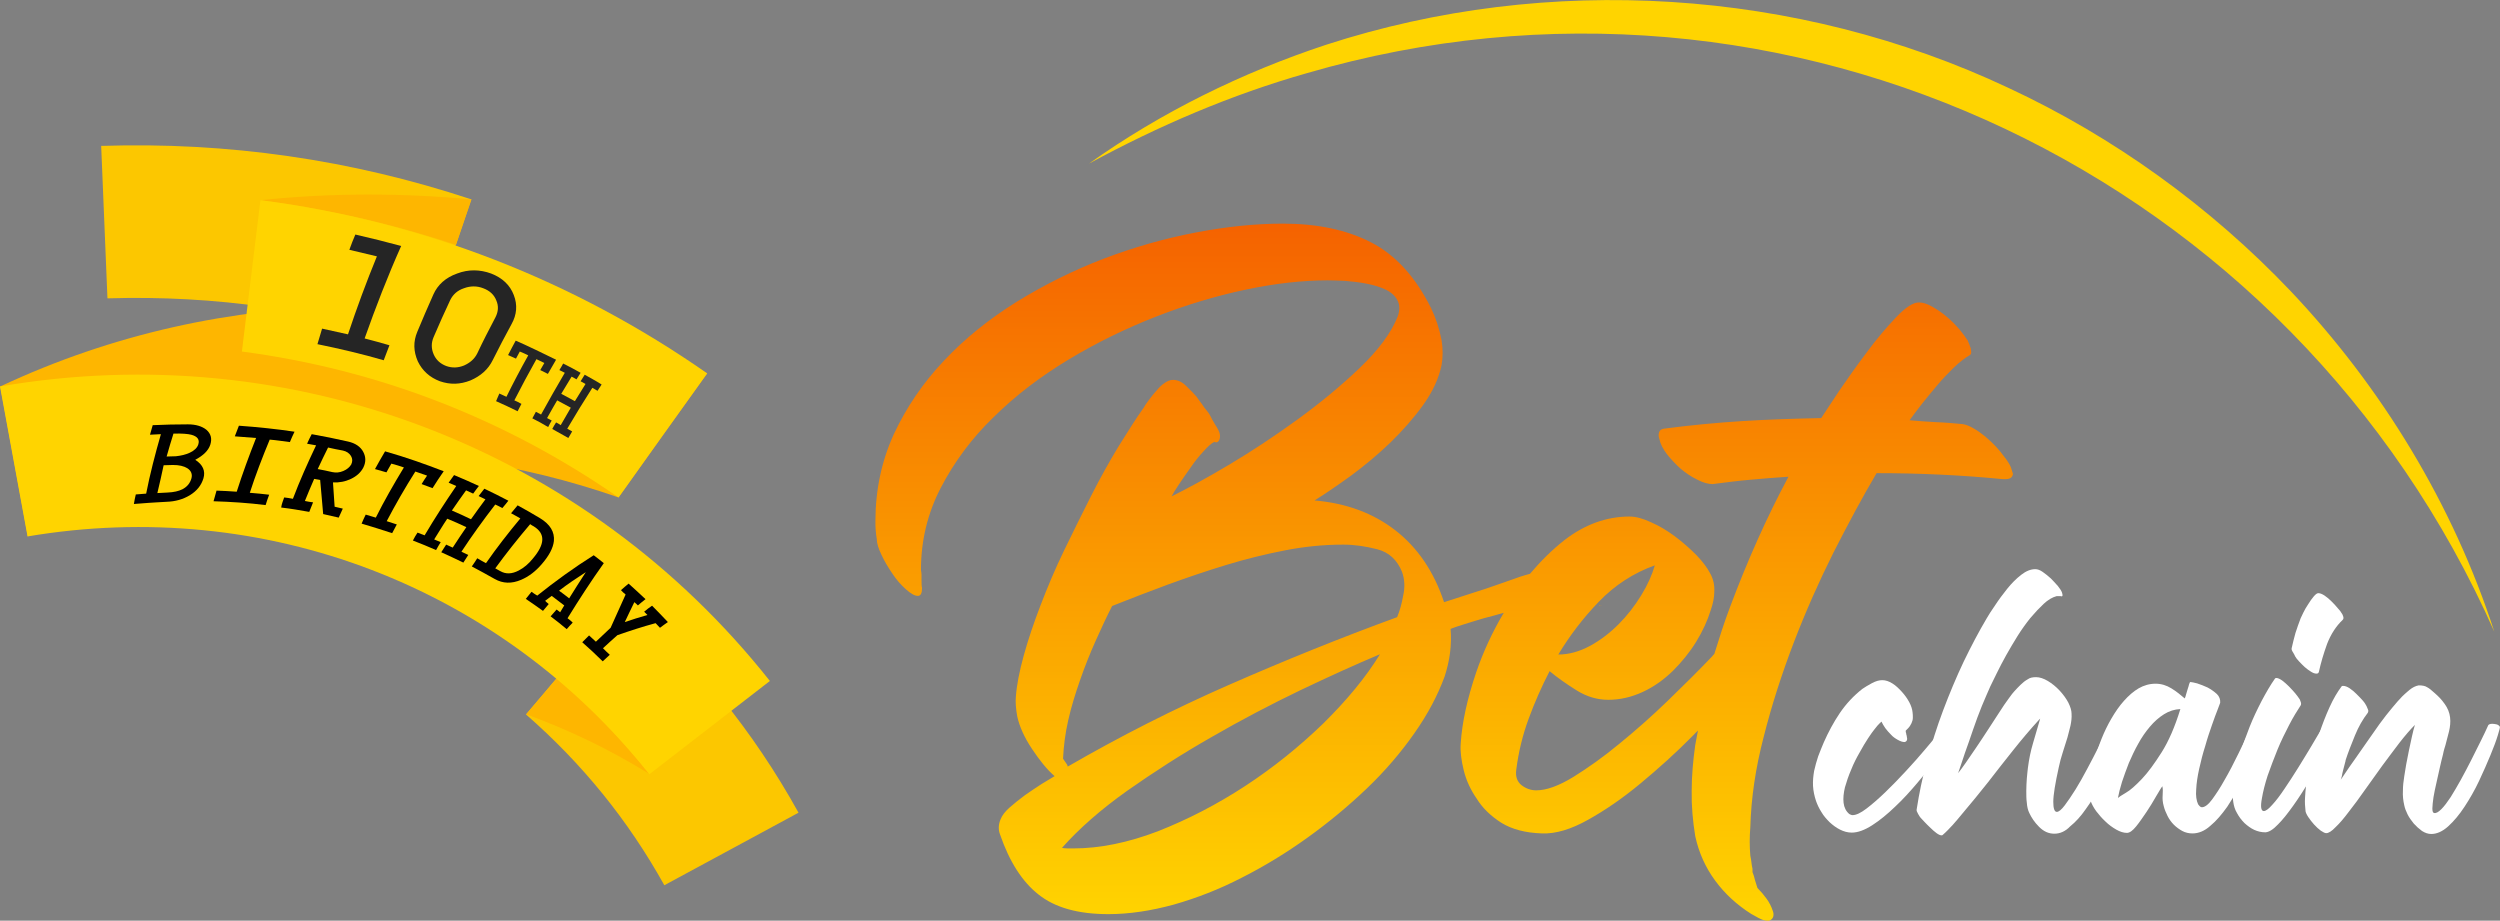 <?xml version="1.0" encoding="UTF-8"?>
<!-- Generator: Adobe Illustrator 28.1.0, SVG Export Plug-In . SVG Version: 6.00 Build 0)  -->
<svg version="1.1" id="Шар_1" xmlns="http://www.w3.org/2000/svg" xmlns:xlink="http://www.w3.org/1999/xlink" x="0px" y="0px" viewBox="0 0 916.7 337.6" style="enable-background:new 0 0 916.7 337.6;" xml:space="preserve">
<rect x="0" y="0" width="916.7" height="337.6" fill="#808080" stroke="none"/>
<style type="text/css">
	.st0{fill:#FFD400;}
	.st1{fill:url(#SVGID_1_);}
	.st2{fill:url(#SVGID_00000107566294628834123990000014782386896370328712_);}
	.st3{fill:#FFFFFF;}
	.st4{fill:#FEB600;}
	.st5{fill:#FCC700;}
	.st6{fill:#252525;}
</style>
<g>
	<path class="st0" d="M914.6,231.6C840.5,64.3,655.4-24.5,479.3,26.8c-27.8,7.9-54.4,19.3-80,33.2c26.4-18.8,56.1-33.4,87-43.6   C567.6-10,658.9-4.3,736.4,32.2c38.7,18,74.1,43.6,103.5,74.5C873.4,142.1,899.5,185,914.6,231.6L914.6,231.6z"/>
</g>
<g>
	
		<linearGradient id="SVGID_1_" gradientUnits="userSpaceOnUse" x1="586.8" y1="119.01" x2="586.8" y2="119.255" gradientTransform="matrix(1 0 0 -1 0 341.151)">
		<stop offset="0" style="stop-color:#FFD400"/>
		<stop offset="1" style="stop-color:#F56200"/>
	</linearGradient>
	<path class="st1" d="M586.7,222c-0.1-0.1-0.2-0.1-0.4-0.1c0.2,0.2,0.5,0.2,1,0.2C587,222.2,586.8,222.1,586.7,222z"/>
	
		<linearGradient id="SVGID_00000158710017560451427720000011210379052076210361_" gradientUnits="userSpaceOnUse" x1="529.55" y1="4.027" x2="529.55" y2="259.627" gradientTransform="matrix(1 0 0 -1 0 341.151)">
		<stop offset="0" style="stop-color:#FFD400"/>
		<stop offset="1" style="stop-color:#F56200"/>
	</linearGradient>
	<path style="fill:url(#SVGID_00000158710017560451427720000011210379052076210361_);" d="M736.8,170.2c-0.7-1.2-1.4-2.2-2.1-3   c-0.7-1-1.6-2.1-2.8-3.4s-2.5-2.5-3.9-3.7c-1.4-1.1-2.8-2.2-4.3-3c-1.5-0.9-2.8-1.4-4.1-1.6c-3.3-0.3-6.5-0.6-9.7-0.7   c-3.3-0.2-6.5-0.4-9.7-0.7c1.3-1.8,2.8-3.8,4.6-6.1c1.8-2.3,3.7-4.5,5.6-6.8c1.9-2.3,4-4.4,6.1-6.5c2.1-2,4.1-3.5,5.8-4.5   c0.3-0.2,0.5-0.5,0.5-1s-0.1-1-0.2-1.6c-0.2-0.6-0.4-1.1-0.6-1.6c-0.2-0.5-0.4-0.8-0.4-1c-0.7-1.1-1.7-2.5-3-4.1   c-1.4-1.6-2.9-3.2-4.6-4.6c-1.7-1.5-3.5-2.7-5.4-3.8s-3.5-1.6-5-1.6c-2.1,0-4.9,1.8-8.4,5.5s-7.1,7.9-10.7,12.8   c-3.7,4.9-7,9.6-10.1,14.1l-6.6,10c-9.7,0.2-19.4,0.5-28.9,1.1s-19.1,1.5-28.9,2.8c-1,0.2-1.5,0.7-1.7,1.5s-0.1,1.6,0.2,2.4   c0.3,1.6,1.2,3.4,2.7,5.4c1.5,1.9,3.2,3.7,5.1,5.4c1.9,1.6,4,3,6.1,4c2.1,1.1,4,1.6,5.6,1.6c4.7-0.6,9.3-1.2,13.9-1.6   c4.5-0.4,9.2-0.8,13.9-1.1c-8,14.9-15.1,30.9-21.4,47.7c-2.2,5.8-4,11.5-5.8,17.3c-0.3,0.3-0.6,0.6-0.9,1   c-4.8,5-10.2,10.4-16.1,16.1c-5.9,5.7-11.9,11-17.8,15.8c-5.9,4.9-11.6,8.9-16.9,12.2c-5.4,3.3-9.9,4.9-13.6,4.9   c-1.9,0-3.7-0.6-5.4-1.9c-1.6-1.3-2.3-3.2-1.9-5.8c0.8-6.3,2.3-12.5,4.5-18.5s4.8-11.9,7.7-17.5c2.9,2.4,6.3,4.8,10,7.1   c3.7,2.3,7.6,3.4,11.5,3.4c4.4,0,8.6-1,12.7-2.9c4.1-1.9,7.7-4.5,11-7.7c3.2-3.2,6.1-6.7,8.5-10.6s4.2-7.8,5.4-11.7   c0.8-2.3,1.3-4.6,1.3-6.9c0.1-2.4-0.4-4.6-1.6-6.7c-1-1.9-2.6-4.1-5-6.6c-2.4-2.4-5-4.7-7.8-6.8s-5.8-3.9-8.8-5.2   c-3-1.4-5.6-2.1-7.9-2.1c-8.4,0-16.4,2.9-23.8,8.6c-4.6,3.6-8.8,7.8-12.7,12.4c-1.2,0.3-2.4,0.7-3.7,1.1c-3.6,1.3-7.7,2.7-12.3,4.3   c-4.6,1.5-9.8,3.2-15.5,5c-3.7-11.2-9.7-20-17.8-26.3c-8.1-6.3-18-10-29.7-11c3.9-2.4,8.4-5.5,13.4-9.1c5-3.7,9.8-7.7,14.4-12.1   c4.5-4.4,8.6-9,12.1-13.9s5.7-9.7,6.7-14.6c0.5-2.9,0.5-5.9,0-9c-0.8-4.2-2.1-8.2-3.9-11.9c-5.7-11.4-13-19.4-21.9-24   S483.1,82,470.4,82c-10.1,0-20.8,1.1-32.2,3.3c-11.4,2.2-22.6,5.4-33.6,9.6c-11,4.2-21.6,9.5-31.7,15.7   c-10.1,6.3-19,13.4-26.7,21.6c-7.7,8.1-13.8,17.1-18.4,26.9c-4.5,9.8-6.8,20.5-6.8,32c0,1.1,0,2.2,0.1,3.3c0.1,1.1,0.2,2.2,0.4,3.3   c0,1.5,0.6,3.4,1.7,5.7c1.1,2.4,2.5,4.7,4,6.9c1.5,2.3,3.2,4.2,5,5.8c1.8,1.6,3.2,2.4,4.4,2.4c1,0,1.5-1,1.5-2.9   c-0.2-0.6-0.2-1.7-0.2-3.2c0-0.5,0-1,0-1.6s-0.1-1.2-0.2-1.8c0-10.7,2.4-20.8,7.3-30.2c4.9-9.4,11.3-18.1,19.4-25.9   c8-7.9,17.2-14.9,27.5-21.1c10.3-6.2,21-11.4,32-15.7s22-7.6,32.9-9.9c10.9-2.3,20.9-3.4,30-3.4c1.8,0,3.9,0.1,6.5,0.2   c2.5,0.2,5.1,0.5,7.7,1c2.6,0.5,5,1.2,7.1,2.2s3.6,2.4,4.4,4.1c0.8,1.6,0.8,3.6,0,5.8c-2.4,6-7.1,12.3-13.9,18.8   c-6.8,6.5-14.4,12.8-22.8,18.9c-8.4,6.1-16.7,11.6-25.1,16.6s-15.4,8.8-21.1,11.6c0.5-1,1.4-2.4,2.7-4.4c1.3-1.9,2.7-4,4.3-6.2   c1.5-2.2,3.1-4.2,4.8-6c1.6-1.8,2.9-2.9,3.9-3.4c0.2,0.2,0.4,0.2,0.7,0.2c0.5,0,0.9-0.4,1.2-1.2c0.3-1,0.2-2.1-0.5-3.4   c-0.3-0.6-0.7-1.2-1-1.7s-0.6-0.9-0.7-1.2c-0.3-0.5-0.7-1.1-1-1.8c-0.3-0.7-0.8-1.5-1.5-2.3s-1.3-1.7-1.9-2.6   c-0.7-0.9-1.3-1.7-1.9-2.6c-1-1.1-2.2-2.4-3.8-3.9c-1.5-1.5-3.1-2.2-4.8-2.2c-1,0-2,0.4-3,1.1c-1.1,0.7-2.1,1.7-3,2.8   c-1,1.1-1.9,2.2-2.7,3.3c-0.8,1.1-1.5,2-1.9,2.8c-2.8,3.9-5.8,8.7-9.3,14.3c-3.4,5.6-6.8,11.7-10.1,18.2c-3.3,6.5-6.6,13.2-9.9,20   s-6.1,13.5-8.6,20s-4.6,12.7-6.2,18.5s-2.6,10.9-2.9,15.1c-0.2,2.1,0,4.5,0.5,7.3c0.8,3.7,2.6,7.7,5.4,11.9c2.8,4.2,5.5,7.6,8.3,10   c-1.1,0.7-2.7,1.6-4.8,2.9c-2,1.3-4.1,2.7-6.1,4.1c-2,1.5-3.9,3-5.6,4.5s-2.8,3-3.3,4.3c-0.8,1.9-0.9,3.8-0.2,5.6   c3.4,9.9,8.1,17.3,14.1,22c6,4.8,14.5,7.2,25.6,7.2c7.6,0,15.6-1.2,24-3.5c8.4-2.4,16.7-5.6,25-9.9c8.3-4.2,16.3-9.1,24.1-14.7   s15-11.6,21.7-18s12.5-13.2,17.4-20.2c5-7.1,8.6-14,11.1-20.8c1.9-5.8,2.7-11.7,2.2-17.5c1.3-0.5,3-1.1,5-1.7s4.4-1.4,7.2-2.2   c2.4-0.6,4.9-1.3,7.3-2c-4.1,6.9-7.5,14.2-10.1,21.8c-3.3,9.7-5.2,18.4-5.7,26.2c-0.2,2.8,0.2,6,1.1,9.7c0.9,3.7,2.5,7.2,4.8,10.5   c2.1,3.4,5.1,6.3,9,8.8c3.9,2.4,8.8,3.7,14.9,3.9c5,0.2,10.7-1.5,16.9-5c6.3-3.5,12.7-7.9,19.2-13.3s13-11.2,19.4-17.7   c0.6-0.6,1.1-1.2,1.7-1.7c-0.3,1.8-0.7,3.5-1,5.3c-0.8,5.7-1.3,11.3-1.3,16.8c-0.1,5.5,0.4,11,1.3,16.6c1.3,6,3.7,11.4,7.3,16.3   s8,8.9,13.2,12.2c0.6,0.3,1.5,0.8,2.7,1.5c1.1,0.6,2.2,1,3.2,1h0.7c0.8-0.3,1.3-0.8,1.5-1.5s0.1-1.4-0.2-2.2   c-0.5-1.5-1.2-2.9-2.2-4.3s-2.1-2.7-3.4-4c-0.3-1-0.6-1.9-0.9-2.9c-0.2-1-0.5-1.9-0.9-2.9v-1.2c-0.2-0.8-0.3-1.6-0.4-2.4   c-0.1-0.8-0.2-1.6-0.4-2.4c-0.3-3.4-0.3-6.9,0-10.5c0.3-10.6,1.9-21.6,4.9-33.1c2.9-11.5,6.6-23,11-34.5s9.3-22.5,14.6-33.1   c5.4-10.6,10.6-20.3,15.8-29.1c15.6,0,31,0.7,46.3,2.2h1c1.6,0,2.5-0.6,2.7-1.9C737.7,172.6,737.5,171.4,736.8,170.2z M485.2,265.3   c-8.7,8.4-18.2,16.1-28.6,22.9s-21.1,12.3-32,16.6c-11,4.2-21.3,6.3-31.1,6.3h-1.9c-1,0-1.7-0.1-2.2-0.2c6.3-7.1,14.3-14.1,24-21   c9.7-6.8,19.9-13.4,30.8-19.6c10.9-6.3,21.8-12,32.6-17.2c10.9-5.2,20.6-9.6,29.2-13.2C500.8,248.4,493.8,256.8,485.2,265.3z    M514.5,218.5c-0.5,2.8-1.2,5.4-2.2,7.8c-20.8,7.6-41.3,15.9-61.6,24.8c-20.3,8.9-40,18.9-59.2,30c0-0.2-0.1-0.4-0.2-0.7l-1.5-2.2   c0.2-4.5,0.8-9.3,1.9-14.1c1.1-4.9,2.6-9.7,4.3-14.6c1.7-4.9,3.6-9.7,5.7-14.4c2.1-4.7,4.1-9,6.1-12.9c6.5-2.6,13.3-5.2,20.3-7.8   c7.1-2.6,14.2-5,21.4-7.2c7.2-2.2,14.5-4,21.7-5.4s14.3-2.1,21.3-2.1c4.1,0,8.2,0.6,12.5,1.7s7.3,3.9,9.1,8.3   C515.1,212.5,515.2,215.4,514.5,218.5z M606.8,207.3c-1,3.4-2.6,7.1-5,11s-5.1,7.4-8.3,10.6s-6.6,5.8-10.4,7.9   c-3.9,2.1-7.8,3.2-11.7,3.2c4.1-6.8,9-13.3,14.9-19.4C592.2,214.5,599,210.1,606.8,207.3z"/>
</g>
<path class="st3" d="M717.6,267.2c-0.1,0.3-0.8,1.5-2.1,3.4c-1.3,2-3,4.4-5.1,7.2c-2.1,2.8-4.5,5.9-7.2,9.1s-5.4,6.2-8.3,8.9  c-2.8,2.7-5.6,5-8.4,6.8c-2.8,1.8-5.3,2.7-7.5,2.7c-1.5,0-2.9-0.4-4.3-1.1c-1.4-0.7-2.6-1.6-3.8-2.7c-1.1-1.1-2.2-2.3-3-3.7  c-0.9-1.4-1.5-2.7-2-4.1c-0.6-1.8-1-3.7-1.1-5.5c-0.1-1.9,0.1-3.7,0.4-5.5c0.4-1.8,0.9-3.6,1.5-5.4c0.7-1.8,1.4-3.6,2.1-5.2  c1.6-3.6,3.5-7.2,5.8-10.6s5.1-6.4,8.3-8.9c0.9-0.6,2-1.3,3.5-2.1c1.5-0.8,2.7-1.1,3.8-1.1c1.2,0,2.4,0.4,3.7,1.2  c1.3,0.8,2.4,1.9,3.5,3.1s2,2.5,2.7,3.8s1.1,2.6,1.2,3.7c0.1,0.6,0.1,1.3,0.1,2s-0.2,1.3-0.5,2l-0.5,0.9c-0.2,0.3-0.4,0.6-0.7,0.9  l-0.9,0.9v0.5c0.1,0.3,0.2,0.6,0.2,0.9c0.1,0.3,0.2,0.6,0.2,0.9c0.3,1,0,1.7-0.8,1.9c-0.8,0-1.6-0.3-2.5-0.8s-1.8-1.1-2.5-1.9  c-0.8-0.8-1.5-1.6-2.1-2.4c-0.6-0.9-1.1-1.7-1.4-2.4c-0.6,0.5-1,1-1.5,1.5c-0.4,0.5-0.8,1-1.2,1.5c-0.5,0.6-1.2,1.6-2.2,3.1  s-2,3.2-3.1,5.2c-1.1,1.9-2.2,4-3.1,6.3c-1,2.3-1.7,4.4-2.3,6.5c-0.5,2.1-0.7,4-0.5,5.7s0.9,3.1,2.1,4.1c0.4,0.2,0.8,0.4,1.2,0.4  c1.3,0,3-0.8,5.1-2.4s4.4-3.6,6.9-6s5-5,7.6-7.8s4.9-5.4,7-7.9s3.9-4.6,5.3-6.3s2.3-2.6,2.4-2.8c0.7-0.7,1.5-1.1,2.3-1.1  c0.7,0,1.2,0.3,1.6,1C717.6,266.1,717.7,266.7,717.6,267.2z"/>
<path class="st3" d="M753.3,305.7c-2.1,0-3.9-0.8-5.6-2.5c-1.7-1.7-2.8-3.4-3.6-5.1c-0.5-1-0.8-2.3-0.9-3.7  c-0.2-1.4-0.2-2.9-0.2-4.4s0.1-3.1,0.2-4.6c0.1-1.5,0.3-2.8,0.4-3.9c0.4-3.1,1-6.1,1.9-9.1s1.7-5.9,2.6-8.9l-0.4,0.4  c-3.3,3.6-6.5,7.4-9.6,11.3s-6.1,7.7-9.1,11.6c-3,3.8-6.2,7.7-9.5,11.6c-1.1,1.3-2.2,2.7-3.4,4s-2.4,2.6-3.8,3.8  c-0.1,0.1-0.2,0.1-0.4,0.1c-0.5,0-1.1-0.3-1.8-0.8c-0.8-0.6-1.5-1.2-2.3-2c-0.8-0.7-1.5-1.5-2.2-2.2s-1.1-1.2-1.4-1.5  c-0.2-0.2-0.5-0.7-0.9-1.4c-0.4-0.7-0.6-1.2-0.5-1.6c0.9-5.8,2.1-11.7,3.8-17.9c1.7-6.2,3.6-12.3,5.9-18.4  c2.3-6.1,4.8-12.1,7.5-17.8c2.8-5.8,5.6-11.1,8.5-16c0.7-1.2,1.7-2.8,3.1-4.8c1.3-2,2.8-4,4.4-6c1.6-2,3.3-3.7,5.1-5.1  s3.5-2.1,5.2-2.1c0.8,0,1.7,0.3,2.7,1s2,1.5,3,2.4c0.9,0.9,1.8,1.9,2.6,2.8c0.8,1,1.3,1.8,1.5,2.4c0.1,0.2,0.1,0.5,0.2,0.9  c0,0.4-0.2,0.6-0.7,0.4h-1.5c-1.5,0.4-3.1,1.3-4.7,2.8c-1.6,1.5-3.2,3.2-4.9,5.2c-1.6,2-3.2,4.2-4.7,6.6s-2.9,4.8-4.2,7.1  c-1.3,2.3-2.4,4.5-3.4,6.5s-1.8,3.7-2.4,4.9c-0.9,2.1-2,4.5-3.1,7.2c-1.1,2.8-2.2,5.6-3.2,8.6s-2,5.8-3,8.6  c-0.9,2.8-1.8,5.3-2.5,7.4c0.7-0.9,1.7-2.2,2.8-3.8c1.2-1.7,2.5-3.6,3.9-5.7s2.9-4.3,4.3-6.5s2.8-4.3,4.1-6.3s2.4-3.7,3.4-5  c1-1.4,1.7-2.3,2.1-2.7c0.7-0.8,1.5-1.6,2.3-2.4s1.7-1.5,2.6-2c0.8-0.6,1.8-0.8,3.1-0.8s2.8,0.5,4.3,1.4s3,2.1,4.3,3.5  s2.4,2.9,3.2,4.4c0.8,1.6,1.2,3,1.2,4.1c0.1,1.5-0.1,3-0.4,4.4c-0.4,1.5-0.7,2.9-1.1,4.3c-0.6,1.8-1.1,3.6-1.7,5.4  c-0.6,1.8-1.1,3.7-1.5,5.6c-1.3,5.9-2,10.1-2,12.6c0,2.4,0.4,3.7,1.3,3.7c0.7,0,1.7-0.8,2.9-2.4s2.5-3.5,4-5.9  c1.4-2.3,2.9-4.9,4.3-7.6c1.5-2.8,2.8-5.3,4-7.7c1.2-2.4,2.2-4.4,3-6s1.2-2.5,1.2-2.5c0.9-1.6,2-2.4,3.3-2.4c1,0,1.9,0.4,2.5,1.2  c0.6,0.8,0.7,1.6,0.4,2.5c-0.4,0.9-1.1,2.4-2,4.7c-0.9,2.3-2.1,4.9-3.4,7.7c-1.3,2.8-2.8,5.8-4.4,8.9s-3.3,5.9-5.2,8.5  c-1.8,2.6-3.7,4.7-5.7,6.3C757.3,304.9,755.3,305.7,753.3,305.7z"/>
<path class="st3" d="M816.7,295.8c-2,2.8-4,5.2-6.2,7c-2.1,1.9-4.3,2.8-6.6,2.8c-1.3,0-2.6-0.3-3.7-0.9c-1.1-0.6-2.2-1.4-3.1-2.3  c-0.9-0.9-1.7-2-2.3-3.2s-1.1-2.4-1.4-3.6c-0.4-1.4-0.5-2.7-0.4-4c0.1-1.2,0.1-2.3-0.1-3.3c-0.5,0.6-1.2,1.9-2.3,3.7  c-1.1,1.9-2.2,3.8-3.5,5.7c-1.3,1.9-2.5,3.7-3.8,5.3c-1.3,1.6-2.4,2.4-3.4,2.4c-1.2,0-2.5-0.4-3.9-1.2c-1.4-0.8-2.8-1.8-4-3  c-1.3-1.2-2.4-2.5-3.4-3.8c-1-1.4-1.6-2.6-2-3.7c-0.5-1.6-0.7-3.2-0.5-4.8c0.1-1.6,0.3-3.2,0.5-4.8c0.3-1.7,0.8-3.8,1.5-6  s1.5-4.7,2.5-7.2s2.2-5,3.6-7.4c1.4-2.4,2.9-4.6,4.6-6.5c1.7-1.9,3.5-3.5,5.4-4.6s4-1.7,6.2-1.7c2.1,0,4,0.6,5.8,1.7  s3.4,2.4,4.9,3.7c0.2-0.3,0.3-0.8,0.5-1.5s0.4-1.3,0.6-2c0.2-0.6,0.4-1.2,0.5-1.7c0.2-0.5,0.3-0.8,0.4-0.8h0.2  c0.4,0,1.2,0.2,2.4,0.5c1.2,0.4,2.5,0.9,3.8,1.5c1.3,0.7,2.4,1.5,3.4,2.4c0.9,0.9,1.3,2,1.2,3.2c0,0.1-0.3,0.9-0.9,2.4  c-0.6,1.5-1.3,3.4-2.1,5.7c-0.8,2.3-1.7,4.9-2.5,7.8c-0.9,2.8-1.6,5.6-2.2,8.3c-0.6,2.7-1,5.3-1.1,7.6c-0.2,2.3,0.1,4.1,0.7,5.4  c0.5,0.7,0.9,1.1,1.4,1.1c1,0,2.3-0.9,3.7-2.8s3-4.3,4.6-7.2c1.7-2.9,3.4-6.2,5.1-9.7c1.7-3.6,3.4-7,5-10.3c0.2-0.6,0.6-0.9,1-1.1  s0.8-0.3,1.2-0.3c0.8,0,1.5,0.2,2.1,0.7c0.6,0.4,0.8,0.8,0.7,1.2c-0.1,0.2-0.5,1.4-1.2,3.4c-0.8,2.1-1.7,4.5-3,7.4  c-1.2,2.9-2.7,6-4.3,9.3C820.5,289.8,818.6,292.9,816.7,295.8z M779.5,290.7c1.6-0.9,3.5-2.6,5.8-5s4.7-5.7,7.3-9.8  c2.6-4.1,4.9-9.4,6.9-15.9c-2.1,0.1-4.1,0.7-6,1.9c-1.9,1.2-3.6,2.7-5.2,4.6c-1.6,1.9-3,3.9-4.3,6.3c-1.3,2.3-2.4,4.7-3.4,7  c-0.9,2.4-1.8,4.7-2.5,6.9c-0.7,2.3-1.2,4.2-1.5,5.9C776.9,292.3,777.8,291.7,779.5,290.7z"/>
<path class="st3" d="M854.6,263.9c0.8,0,1.5,0.2,2,0.7c0.6,0.5,0.8,0.9,0.8,1.4c0,0.4-0.5,1.6-1.5,3.7s-2.3,4.6-3.8,7.5  s-3.3,5.9-5.3,9.2c-2,3.2-3.9,6.2-5.9,9s-3.8,5.1-5.6,6.9c-1.8,1.9-3.3,2.8-4.6,2.9c-1.4,0-2.8-0.3-4.1-0.9s-2.5-1.5-3.6-2.5  c-1.1-1.1-2-2.3-2.7-3.6c-0.8-1.3-1.2-2.7-1.4-4.1c-0.2-1.3-0.2-2.7-0.2-4.1s0.1-2.7,0.4-4.1c0.5-3,1.3-6.2,2.3-9.5s2.2-6.6,3.5-9.9  s2.8-6.4,4.4-9.5c1.6-3,3.2-5.8,4.9-8.2c0.2-0.2,0.3-0.2,0.5-0.2c0.5,0,1.2,0.3,2.1,0.9c0.8,0.6,1.7,1.4,2.5,2.2  c0.8,0.8,1.6,1.7,2.3,2.5c0.7,0.9,1.2,1.5,1.5,2c0.2,0.2,0.3,0.6,0.5,1.1s0.2,0.9,0.1,1.2c-1.3,2-2.8,4.4-4.3,7.3s-3,5.9-4.3,9.1  s-2.5,6.4-3.6,9.5c-1,3.1-1.7,5.9-2.1,8.3c-0.6,3.2-0.3,4.7,0.7,4.7c0.7,0,1.8-0.8,3.1-2.3c1.4-1.5,2.9-3.5,4.5-5.9s3.3-4.9,5-7.7  c1.7-2.8,3.3-5.3,4.7-7.7c1.4-2.4,2.6-4.4,3.6-6.1s1.5-2.6,1.6-2.8C853,264.3,853.7,263.9,854.6,263.9z M858.6,224.8  c0.2,0.2,0.4,0.6,0.6,1.2c0.2,0.6,0.1,1-0.2,1.3c-2.4,2.3-4.3,5.2-5.7,8.8c-1.3,3.6-2.3,7-3,10.2c-0.1,0.5-0.4,0.7-0.9,0.7  c-0.6,0-1.2-0.2-2-0.7s-1.5-1-2.3-1.7s-1.4-1.4-2.1-2.1s-1.1-1.3-1.4-1.8c-0.2-0.4-0.4-0.9-0.8-1.5c-0.4-0.6-0.6-1.1-0.5-1.5  c0.4-1.9,0.9-3.7,1.4-5.6c0.6-1.8,1.2-3.6,1.9-5.4c0.2-0.4,0.5-1.1,1-2.1s1.1-2.1,1.8-3.1c0.7-1.1,1.3-2,2-2.8s1.2-1.2,1.7-1.2  c0.6,0,1.4,0.3,2.3,0.9c0.9,0.6,1.7,1.3,2.5,2.1s1.6,1.6,2.3,2.5C857.9,223.7,858.4,224.4,858.6,224.8z"/>
<path class="st3" d="M893.4,287c-0.5,2-0.8,3.8-1.1,5.4c-0.2,1.6-0.4,3-0.4,4c0,1.1,0.2,1.6,0.6,1.7c0.7,0.2,1.6-0.3,2.7-1.4  c1.1-1.1,2.2-2.6,3.4-4.4c1.2-1.9,2.4-4,3.7-6.3c1.3-2.4,2.6-4.8,3.8-7.2c1.2-2.4,2.4-4.8,3.5-7c1.1-2.3,2.1-4.2,2.8-5.9  c0.2-0.3,0.7-0.5,1.5-0.5c0.5,0,1,0.1,1.5,0.2s0.9,0.4,1.2,0.8c0.2,0.2-0.1,1.2-0.7,3.2c-0.6,2-1.5,4.4-2.7,7.3s-2.6,6.1-4.2,9.5  c-1.6,3.4-3.4,6.5-5.3,9.4c-1.9,2.9-3.9,5.3-6,7.2c-2.1,1.9-4.2,2.8-6.2,2.8c-1.2,0-2.3-0.4-3.4-1.1c-1.1-0.8-2.1-1.7-3-2.7  c-0.9-1.1-1.7-2.2-2.3-3.4c-0.6-1.2-1-2.3-1.2-3.3c-0.4-1.7-0.6-3.5-0.5-5.3c0-1.8,0.2-3.6,0.5-5.4c0.2-1.2,0.4-2.6,0.7-4.3  c0.3-1.7,0.7-3.4,1-5.1c0.4-1.7,0.7-3.4,1.1-5.1c0.4-1.7,0.7-3.1,1.1-4.3c-1.7,1.7-3.6,3.9-5.7,6.6c-2.1,2.7-4.1,5.5-6.3,8.4  c-2.1,2.9-4.2,5.9-6.3,8.8c-2.1,3-4,5.6-5.9,8c-1.8,2.4-3.4,4.3-4.9,5.7c-1.4,1.5-2.6,2.2-3.4,2.2c-0.5,0-1.1-0.3-2-0.9  c-0.8-0.6-1.7-1.4-2.5-2.3s-1.5-1.8-2.1-2.7s-0.9-1.6-1-2.1c-0.2-1.7-0.3-3.3-0.2-4.9s0.2-3.2,0.4-4.8c0.3-2.4,0.9-5.3,1.8-8.6  c0.9-3.3,1.9-6.7,3-10.1s2.4-6.7,3.8-9.8c1.4-3.1,2.9-5.6,4.4-7.6c0.1-0.2,0.3-0.2,0.6-0.2c0.7,0,1.5,0.3,2.4,0.9s1.7,1.3,2.5,2.1  s1.6,1.6,2.3,2.4s1.1,1.5,1.4,2.1c0.2,0.4,0.3,0.8,0.5,1.2c0.2,0.4,0.1,0.8-0.1,1.2c-1.8,2.3-3.4,5.1-4.7,8.3  c-1.3,3.2-2.5,6.2-3.4,9c0,0.2-0.1,0.6-0.3,1.3c-0.2,0.7-0.4,1.5-0.6,2.3c-0.2,0.8-0.4,1.6-0.5,2.3c-0.2,0.7-0.3,1.1-0.4,1.3  c0.2-0.3,0.8-1.1,1.7-2.5c0.9-1.3,2-3,3.4-4.9c1.3-1.9,2.8-4,4.4-6.3c1.6-2.3,3.2-4.5,4.7-6.7c1.6-2.2,3.1-4.1,4.6-5.9  s2.7-3.2,3.7-4.2c0.9-0.9,1.8-1.7,2.8-2.5s2.1-1.4,3.3-1.6c1.3,0,2.4,0.2,3.1,0.7c0.8,0.4,1.6,1.1,2.7,2.1c1.3,1.1,2.6,2.4,3.7,4  c1.1,1.5,1.8,3.2,2,5c0.2,1.7,0,3.4-0.4,5.1l-1.3,5c-0.2,0.7-0.6,1.8-0.9,3.4c-0.4,1.5-0.8,3.2-1.2,5  C894.2,283.3,893.8,285.1,893.4,287z"/>
<g>
	<path class="st4" d="M226.8,182.4c10.8-15.2,21.7-30.4,32.5-45.5c-84-33.4-176.9-33.8-259.2,4.8c3.4,18.3,6.7,36.7,10.1,55   C77.4,160.2,155,157.4,226.8,182.4z"/>
</g>
<path class="st5" d="M172.8,73.1C128.8,58.5,83.4,52,37.1,53.5c0.8,18.6,1.5,37.3,2.3,55.9c39.5-1.2,78,4.3,115.5,16.7  C160.8,108.4,166.8,90.8,172.8,73.1z"/>
<path class="st4" d="M95.4,73.4c24.5,3.2,48.3,8.6,71.8,16.4c1.9-5.6,3.8-11.1,5.7-16.7C147,70.7,121.3,70.7,95.4,73.4z"/>
<path class="st0" d="M226.8,182.4c-41.5-28.8-88.1-46.9-138.1-53.5c2.3-18.5,4.5-37,6.8-55.5c59.3,7.7,114.8,29.3,163.8,63.5  C248.4,152.1,237.6,167.2,226.8,182.4z"/>
<path class="st5" d="M192.9,262c20.6,18,37.4,38.7,50.7,62.6c16.4-8.9,32.8-17.7,49.2-26.6c-16.6-30-37.9-56.2-63.8-78.7  C217,233.5,204.9,247.7,192.9,262z"/>
<path class="st4" d="M238.1,283.8c-10.2-12.9-21.4-24.5-33.8-35.3c-3.8,4.5-7.6,9-11.4,13.4C208.8,267.7,223.7,274.9,238.1,283.8z"/>
<path class="st0" d="M238.1,283.9c-54.9-69-141.1-101.9-228-87.2C6.7,178.4,3.4,160,0,141.7c107.3-18.4,214.7,22.6,282.3,108  C267.6,261.1,252.8,272.5,238.1,283.9z"/>
<g>
	<g>
		<path class="st6" d="M140.7,132.1c-7.9-2.3-16-4.2-24.3-5.9c0.6-1.9,1.1-3.8,1.7-5.7c3.2,0.7,6.4,1.4,9.5,2.1    c3.2-9.6,6.7-19.1,10.6-28.6c-3.4-0.8-6.7-1.6-10.1-2.4c0.7-1.9,1.4-3.8,2.2-5.6c5.7,1.3,11.3,2.7,16.8,4.2    c-5,11.2-9.4,22.6-13.4,33.9c3,0.8,6.1,1.6,9.1,2.5C142.1,128.4,141.4,130.3,140.7,132.1z"/>
		<path class="st6" d="M153,121.7c1.9-4.6,3.9-9.2,5.9-13.7c1.6-3.6,4.5-6.2,8.7-7.7c4.2-1.6,8.4-1.5,12.5,0    c4.1,1.6,6.9,4.2,8.3,7.9c1.4,3.6,1.1,7.2-0.8,10.6c-2.4,4.4-4.7,8.8-6.9,13.2c-1.7,3.5-4.5,5.9-8.2,7.5    c-3.8,1.5-7.4,1.6-11.2,0.3c-3.7-1.4-6.4-3.8-8.1-7.3C151.6,128.8,151.5,125.3,153,121.7z M165.1,110c-2.1,4.5-4.2,9.1-6.1,13.6    c-0.9,2.1-0.9,4.2,0,6.3c0.9,2.1,2.5,3.5,4.6,4.3c2.2,0.8,4.4,0.7,6.6-0.2c2.2-1,3.8-2.4,4.8-4.4c2.1-4.5,4.4-8.9,6.7-13.3    c1-2,1.2-4,0.3-6.1c-0.8-2.1-2.4-3.6-4.8-4.5c-2.3-0.9-4.7-0.9-7.1,0C167.7,106.5,166.1,108,165.1,110z"/>
		<path class="st6" d="M183.1,144.3c0.9,0.4,1.7,0.8,2.6,1.2c2.5-5.1,5.2-10.2,8-15.2c-1-0.5-2.1-1-3.1-1.4    c-0.5,0.9-0.9,1.7-1.4,2.6c-1-0.4-1.9-0.9-2.9-1.3c0.9-1.8,1.9-3.6,2.8-5.3c5,2.2,9.9,4.6,14.8,7c-1,1.7-2,3.5-3,5.2    c-0.9-0.5-1.9-0.9-2.8-1.4c0.5-0.9,1-1.7,1.5-2.6c-1-0.5-2-1-2.9-1.4c-2.8,5-5.5,10-8.1,15.1c0.9,0.4,1.8,0.8,2.6,1.3    c-0.5,0.9-0.9,1.8-1.4,2.7c-2.6-1.3-5.2-2.5-7.9-3.7C182.3,146.1,182.7,145.2,183.1,144.3z"/>
		<path class="st6" d="M195.2,153.4c0.4-0.8,0.9-1.6,1.3-2.4c0.6,0.3,1.2,0.6,1.9,1c2.8-5.1,5.7-10.2,8.7-15.3c-0.6-0.3-1.3-0.7-2-1    c0.5-0.8,1-1.6,1.4-2.4c2.2,1.1,4.3,2.2,6.4,3.4c-0.5,0.8-1,1.6-1.5,2.4c-0.6-0.3-1.2-0.7-1.8-1c-1.3,2.1-2.5,4.2-3.8,6.3    c1.7,0.9,3.4,1.8,5,2.7c1.3-2.1,2.6-4.2,3.9-6.3c-0.6-0.3-1.2-0.7-1.8-1c0.5-0.8,1-1.6,1.5-2.4c2.1,1.2,4.2,2.3,6.2,3.6    c-0.5,0.8-1,1.6-1.5,2.3c-0.6-0.4-1.3-0.7-1.9-1.1c-3.2,5-6.2,9.9-9.2,15c0.6,0.3,1.2,0.7,1.8,1c-0.5,0.8-0.9,1.6-1.4,2.4    c-2-1.1-3.9-2.2-5.9-3.3c0.4-0.8,0.9-1.6,1.4-2.4c0.6,0.3,1.2,0.6,1.7,1c1.2-2.1,2.5-4.3,3.7-6.4c-1.6-0.9-3.3-1.8-5-2.7    c-1.2,2.1-2.5,4.3-3.7,6.5c0.6,0.3,1.2,0.6,1.7,0.9c-0.5,0.8-0.9,1.6-1.3,2.4C199.2,155.5,197.2,154.4,195.2,153.4z"/>
	</g>
</g>
<g>
	<g>
		<path d="M59,159.2c-1.3,0.1-2.7,0.1-4,0.2c0.3-1.2,0.7-2.3,1-3.5c4.3-0.2,8.6-0.3,12.9-0.3c2.9,0,5.2,0.7,6.8,2    c1.7,1.5,2.1,3.3,1.4,5.5c-0.7,2.1-2.5,3.9-5.5,5.5c2.8,1.8,3.8,4.1,3,6.8c-0.8,2.6-2.4,4.6-5,6.2c-2.5,1.5-5.3,2.3-8.6,2.4    c-1.2,0.1-2.3,0.1-3.5,0.2s-4,0.2-8.4,0.6c0.2-1.2,0.4-2.3,0.7-3.5c1.3-0.1,2.5-0.2,3.8-0.3C55,173.8,56.9,166.5,59,159.2z     M57.7,180.8c1.3-0.1,2.6-0.1,3.8-0.2c2.2-0.1,4-0.5,5.4-1.2c1.7-0.9,2.8-2.2,3.3-4c0.4-1.5-0.1-2.8-1.5-3.7    c-1.3-0.8-3-1.2-5.3-1.2c-1.1,0-2.2,0.1-3.4,0.1C59.3,174,58.5,177.4,57.7,180.8z M61.1,167.4c1.1,0,2.3-0.1,3.4-0.1    c1.9-0.2,3.6-0.6,5.1-1.3c1.7-0.8,2.7-1.8,3.1-3c0.6-1.8-0.3-3-2.6-3.6c-1.2-0.3-3.4-0.5-6.5-0.4    C62.7,161.8,61.9,164.6,61.1,167.4z"/>
		<path d="M78.3,183.8c0.4-1.3,0.7-2.6,1.1-3.9c2.5,0.1,4.9,0.2,7.4,0.4c2.1-6.6,4.5-13.1,7.1-19.7c-2.6-0.2-5.2-0.4-7.8-0.6    c0.5-1.3,1-2.6,1.5-3.9c6.9,0.5,13.7,1.2,20.4,2.2c-0.6,1.3-1.2,2.5-1.7,3.8c-2.5-0.3-4.9-0.7-7.4-0.9c-2.7,6.5-5.2,13-7.3,19.5    c2.4,0.2,4.7,0.4,7.1,0.7c-0.5,1.3-0.9,2.5-1.3,3.8C91,184.4,84.7,184,78.3,183.8z"/>
		<path d="M104.2,182.4c1.1,0.1,2.1,0.3,3.2,0.5c2.5-6.6,5.4-13.1,8.5-19.6c-1.1-0.2-2.2-0.4-3.3-0.6c0.5-1.2,1.1-2.3,1.7-3.5    c4.5,0.8,8.9,1.7,13.3,2.7c2.7,0.6,4.6,1.9,5.6,3.8s1,3.8,0,5.8c-0.9,1.7-2.4,3.1-4.5,4.1c-2.1,1-4.3,1.4-6.6,1.3    c0.2,3,0.4,6,0.6,8.9c1,0.2,2,0.5,3,0.7c-0.5,1.1-1,2.2-1.5,3.3c-1.9-0.4-3.8-0.9-5.7-1.3c-0.4-4.2-0.7-8.4-1.1-12.5    c-0.7-0.1-1.5-0.3-2.2-0.4c-1.2,2.7-2.3,5.4-3.4,8.1c1,0.2,2,0.4,3,0.5c-0.5,1.2-0.9,2.3-1.4,3.5c-3.4-0.6-6.8-1.2-10.3-1.6    C103.3,184.7,103.8,183.6,104.2,182.4z M120.3,164.1c-1.3,2.6-2.6,5.3-3.8,7.9c1.8,0.3,3.5,0.7,5.3,1.1c1.4,0.3,2.7,0.2,4.1-0.4    c1.4-0.6,2.3-1.4,2.9-2.4c0.5-1.1,0.5-2.1-0.1-3.1s-1.6-1.7-3-2C123.9,164.9,122.1,164.5,120.3,164.1z"/>
		<path d="M134.1,188.7c1.2,0.4,2.5,0.7,3.7,1.1c3.1-6.2,6.6-12.3,10.3-18.4c-1.5-0.5-3-1-4.6-1.4c-0.6,1.1-1.2,2.1-1.8,3.2    c-1.4-0.4-2.8-0.8-4.2-1.2c1.2-2.2,2.4-4.3,3.7-6.5c7.4,2.1,14.5,4.6,21.5,7.3c-1.4,2-2.8,4.1-4.1,6.2c-1.3-0.5-2.7-1-4-1.5    c0.6-1,1.3-2.1,2-3.1c-1.4-0.5-2.8-1-4.3-1.5c-3.8,6-7.3,12.1-10.5,18.2c1.3,0.4,2.5,0.8,3.7,1.2c-0.6,1.1-1.2,2.2-1.7,3.2    c-3.7-1.2-7.4-2.4-11.2-3.5C133,190.9,133.6,189.8,134.1,188.7z"/>
		<path d="M151.4,198.2c0.5-1,1.1-2,1.7-2.9c0.9,0.3,1.7,0.7,2.6,1c3.6-6.1,7.5-12.1,11.6-18.1c-0.9-0.4-1.8-0.8-2.8-1.2    c0.7-0.9,1.3-1.9,2-2.8c3.1,1.3,6.1,2.6,9.1,4c-0.7,0.9-1.4,1.8-2.1,2.8c-0.9-0.4-1.7-0.8-2.6-1.2c-1.8,2.5-3.5,4.9-5.2,7.4    c2.4,1,4.7,2.1,7,3.2c1.7-2.4,3.5-4.9,5.3-7.3c-0.8-0.4-1.7-0.8-2.5-1.2c0.7-0.9,1.4-1.8,2.1-2.7c3,1.4,5.9,2.9,8.8,4.4    c-0.7,0.9-1.4,1.8-2.2,2.7c-0.9-0.5-1.7-0.9-2.6-1.3c-4.4,5.7-8.6,11.5-12.4,17.3c0.8,0.4,1.6,0.8,2.5,1.2    c-0.6,0.9-1.2,1.9-1.8,2.8c-2.7-1.3-5.4-2.6-8.1-3.8c0.6-1,1.2-1.9,1.8-2.8c0.8,0.4,1.6,0.7,2.4,1.1c1.6-2.5,3.3-5,5-7.5    c-2.3-1.1-4.6-2.1-7-3.1c-1.7,2.5-3.2,5.1-4.8,7.6c0.8,0.3,1.6,0.7,2.4,1c-0.6,1-1.2,1.9-1.7,2.9    C157,200.4,154.2,199.3,151.4,198.2z"/>
		<path d="M178.2,206.5c3.9-5.6,8.1-11,12.6-16.4c-1.1-0.6-2.2-1.3-3.4-1.9c0.8-1,1.6-1.9,2.4-2.9c2.8,1.5,5.5,3.1,8.2,4.7    c3.8,2.3,5.4,5.1,5.1,8.4c-0.3,2.6-1.8,5.4-4.4,8.4c-2.3,2.7-4.8,4.6-7.6,5.8c-3.5,1.5-6.7,1.4-9.7-0.3c-2.8-1.6-5.6-3.1-8.4-4.6    c0.7-1,1.4-2,2-3C176.1,205.4,177.1,205.9,178.2,206.5z M194.4,192.2c-4.5,5.3-8.8,10.7-12.8,16.2c0.6,0.3,1.2,0.7,1.8,1    c2.1,1.2,4.3,1.1,6.8-0.2c1.9-1,3.6-2.4,5.2-4.4c4.4-5.2,4.7-9.1,0.3-11.8C195.3,192.8,194.8,192.5,194.4,192.2z"/>
		<path d="M201.2,221.5c-0.7,0.8-1.4,1.7-2.1,2.5c-2.1-1.5-4.2-3-6.3-4.4c0.7-0.9,1.4-1.7,2.1-2.6c0.7,0.5,1.4,1,2.1,1.4    c6.5-5.2,13.4-10.2,20.7-14.8c1.3,1,2.5,1.9,3.7,2.9c-4.7,6.6-9.1,13.4-13.3,20.2c0.7,0.5,1.3,1,1.9,1.6c-0.8,0.8-1.5,1.6-2.2,2.4    c-1.9-1.6-3.9-3.2-5.9-4.7c0.7-0.8,1.4-1.6,2.2-2.5c0.4,0.3,0.9,0.7,1.3,1c0.5-0.8,1-1.6,1.5-2.5c-1.5-1.2-3.1-2.3-4.6-3.5    c-0.8,0.6-1.6,1.2-2.4,1.8C200.3,220.8,200.8,221.1,201.2,221.5z M205,216.6c1.2,0.9,2.5,1.8,3.7,2.8c2-3.2,4-6.4,6.1-9.6    C211.4,212,208.1,214.2,205,216.6z"/>
		<path d="M216,233c0.8,0.8,1.7,1.5,2.5,2.3c1.8-1.7,3.6-3.4,5.4-5.1c1.8-4.1,3.7-8.1,5.5-12.2c-0.6-0.5-1.2-1-1.7-1.6    c0.9-0.8,1.8-1.6,2.8-2.4c2.1,1.9,4.2,3.8,6.2,5.7c-1,0.8-1.9,1.5-2.8,2.3c-0.4-0.4-0.8-0.8-1.3-1.2c-1.2,2.4-2.3,4.8-3.5,7.3    c2.7-0.9,5.5-1.8,8.3-2.6c-0.4-0.4-0.8-0.8-1.2-1.2c0.9-0.8,1.9-1.5,2.9-2.2c2,2,3.9,4,5.8,6c-1,0.7-2,1.4-2.9,2.1    c-0.5-0.6-1.1-1.1-1.6-1.7c-4.8,1.3-9.4,2.8-14,4.4c-1.8,1.6-3.6,3.2-5.3,4.8c0.8,0.8,1.6,1.6,2.5,2.4c-0.9,0.8-1.7,1.6-2.6,2.4    c-2.4-2.4-4.9-4.7-7.5-7C214.3,234.7,215.1,233.9,216,233z"/>
	</g>
</g>
</svg>
